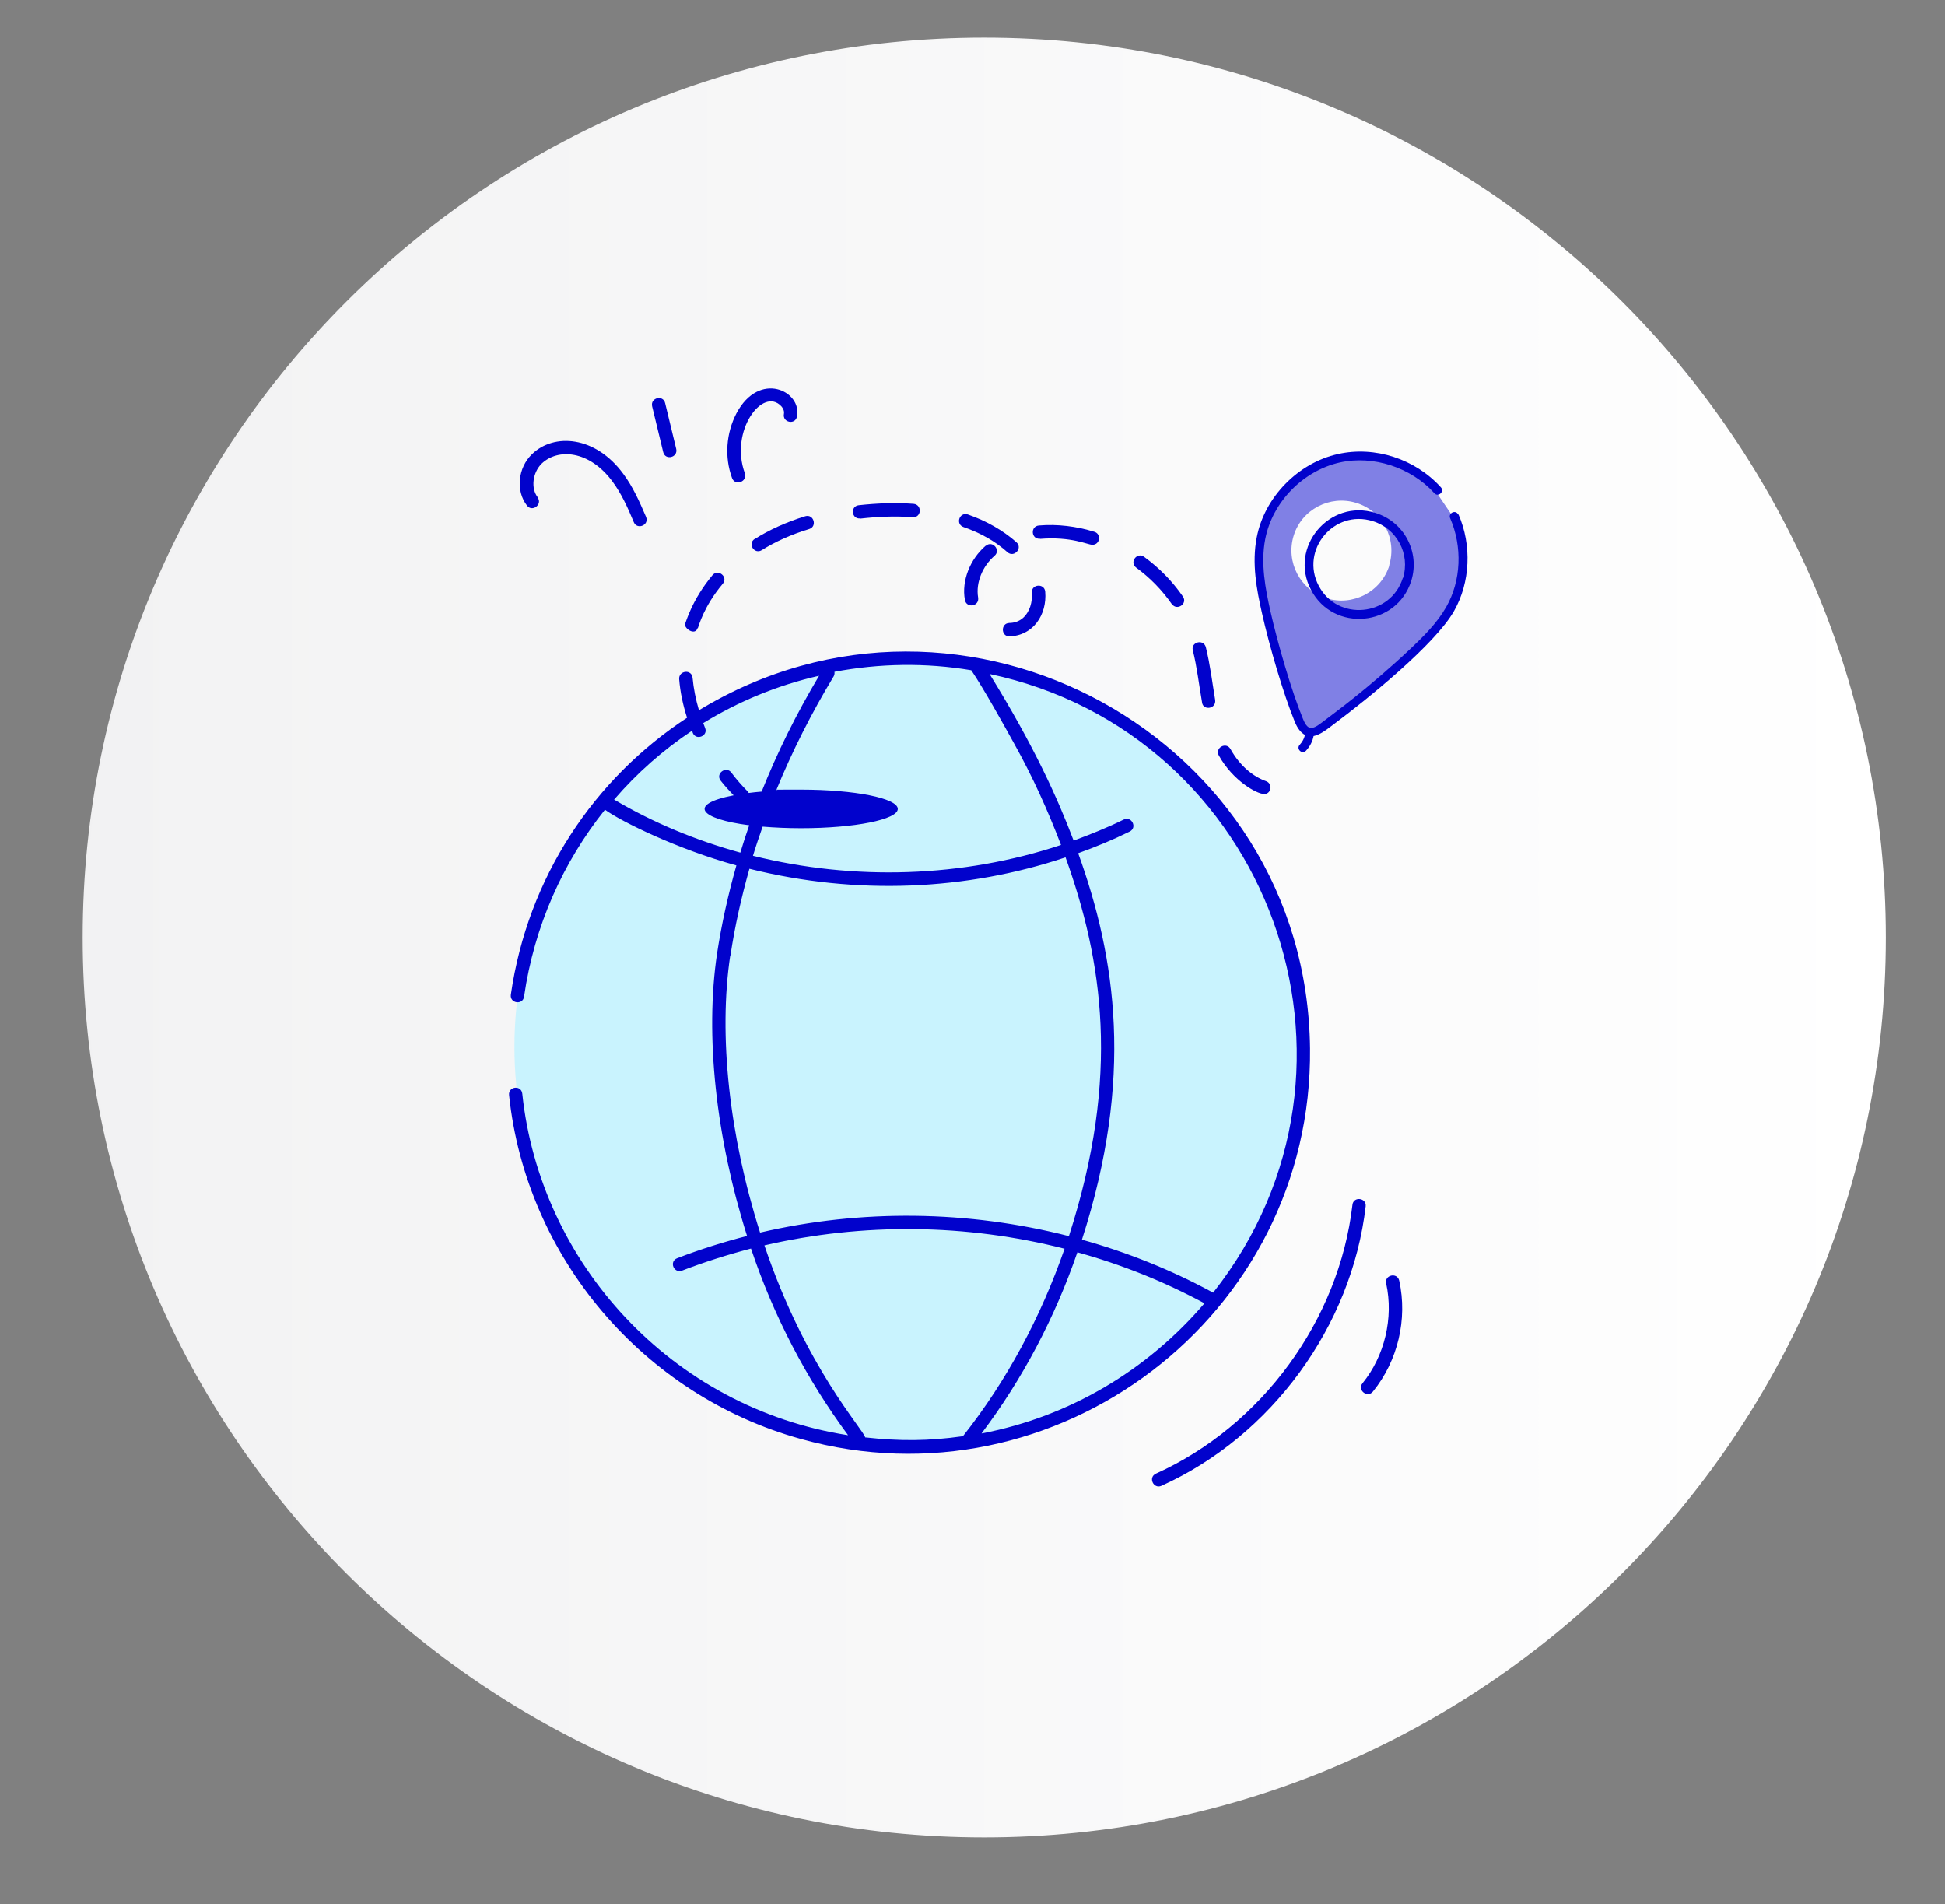 <svg width="237" height="232" viewBox="0 0 237 232" fill="none" xmlns="http://www.w3.org/2000/svg">
<rect x="0" y="0" width="237" height="232" fill="#808080" stroke="none"/>
<path d="M119.931 223.721C180.525 223.721 229.647 174.698 229.647 114.224C229.647 53.751 180.525 4.728 119.931 4.728C59.336 4.728 10.214 53.751 10.214 114.224C10.214 174.698 59.336 223.721 119.931 223.721Z" fill="url(#paint0_linear_1230_1527)" stroke="url(#paint1_linear_1230_1527)" stroke-width="0.278" stroke-miterlimit="10"/>
<path d="M144.861 161.522C163.66 142.76 163.66 112.342 144.861 93.581C126.062 74.82 95.583 74.82 76.784 93.581C57.985 112.342 57.985 142.76 76.784 161.522C95.583 180.283 126.062 180.283 144.861 161.522Z" fill="#C9F3FE"/>
<path d="M177.181 63.16L175.065 60.04C172.276 56.872 167.756 55.289 163.596 56.081C159.436 56.848 155.781 59.92 154.315 63.879C153.257 66.735 153.305 69.927 153.81 72.926C154.531 77.341 157.344 85.812 158.474 88.452C158.931 89.652 159.653 89.724 160.735 89.028C163.812 87.108 166.481 84.66 169.247 82.285C171.94 79.981 174.753 77.725 176.508 74.654C178.504 71.174 178.816 66.807 177.205 63.136L177.181 63.16ZM169.295 68.895C168.285 72.11 164.87 73.886 161.648 72.902C158.45 71.894 156.647 68.487 157.633 65.271C158.619 62.056 162.057 60.28 165.255 61.264C168.477 62.248 170.256 65.679 169.271 68.871L169.295 68.895Z" fill="#8080E5"/>
<path d="M85.162 86.508C84.777 85.213 84.513 83.893 84.392 82.597C84.296 81.493 82.685 81.685 82.757 82.741C82.878 84.301 83.214 85.884 83.719 87.444C72.394 94.859 64.315 106.881 62.247 121.183C62.103 122.263 63.714 122.479 63.858 121.423C65.108 112.785 68.619 105.034 73.716 98.651C75.688 100.09 82.565 103.474 89.73 105.442C88.721 108.993 87.927 112.569 87.374 116.168C85.883 126.127 87.23 138.581 91.029 150.579C88.143 151.323 85.306 152.211 82.517 153.291C81.507 153.675 82.084 155.187 83.118 154.803C85.859 153.747 88.672 152.859 91.51 152.115C94.275 160.37 98.266 168.001 103.34 174.864C81.772 171.505 65.806 153.843 63.642 133.254C63.522 132.15 61.91 132.366 62.031 133.422C64.099 153.195 78.405 170.017 97.593 175.32C128.587 183.983 159.989 160.418 159.629 127.711C159.196 89.772 117.382 66.975 85.162 86.532V86.508ZM147.823 157.49C142.749 154.731 137.363 152.571 131.833 151.035C138.181 131.382 135.993 116.744 131.376 103.954C133.516 103.186 135.608 102.322 137.652 101.314C138.613 100.834 137.892 99.394 136.93 99.85C134.935 100.834 132.891 101.65 130.823 102.418C128.899 97.331 126.014 90.9 120.58 82.117C154.579 89.292 169.607 129.966 147.823 157.49ZM118.368 81.685C119.931 84.013 122.167 88.044 123.585 90.612C125.798 94.571 127.673 98.723 129.284 102.946C117.31 106.929 104.061 107.337 91.75 104.266C92.111 103.066 92.519 101.89 92.928 100.714C94.371 100.834 95.958 100.906 97.617 100.906C104.133 100.906 109.399 99.85 109.399 98.555C109.399 97.259 104.133 96.203 97.617 96.203C91.101 96.203 95.573 96.227 94.587 96.275C96.511 91.572 98.843 86.94 101.584 82.405C101.681 82.237 101.705 82.045 101.681 81.853C107.163 80.821 112.789 80.725 118.344 81.661L118.368 81.685ZM74.823 97.427C77.588 94.211 80.786 91.38 84.32 89.028C84.368 89.124 84.392 89.196 84.416 89.292C84.825 90.276 86.34 89.652 85.907 88.668C85.835 88.476 85.763 88.284 85.691 88.092C89.995 85.452 94.732 83.485 99.805 82.333C97.04 86.964 94.708 91.668 92.808 96.443C92.255 96.491 91.726 96.539 91.221 96.611C91.197 96.563 91.221 96.515 91.173 96.491C90.428 95.747 89.73 94.955 89.105 94.115C88.456 93.275 87.157 94.259 87.807 95.099C88.288 95.723 88.841 96.323 89.394 96.899C83.695 98.003 85.282 99.778 91.293 100.546C90.909 101.65 90.548 102.754 90.211 103.882C84.825 102.394 79.632 100.258 74.847 97.427H74.823ZM89.009 116.408C89.538 112.857 90.332 109.353 91.317 105.85C104.398 109.113 117.791 108.489 129.837 104.458C134.309 116.936 136.594 130.974 130.246 150.603C117.983 147.46 104.975 147.292 92.616 150.171C88.865 138.389 87.518 126.127 88.985 116.384L89.009 116.408ZM105.432 175.152C105.263 174.192 98.218 166.753 93.145 151.731C105.143 148.948 117.791 149.092 129.717 152.139C126.832 160.442 122.672 168.241 117.334 174.984C113.126 175.584 109.567 175.584 105.432 175.128V175.152ZM119.618 174.624C124.595 168.025 128.539 160.538 131.28 152.571C136.642 154.059 141.835 156.123 146.765 158.786C139.912 166.825 130.438 172.584 119.618 174.648V174.624Z" fill="#0102CC"/>
<path d="M177.686 62.704C177.398 62.056 176.436 62.488 176.701 63.136C178.215 66.615 178.047 70.766 176.22 73.958C175.114 75.902 173.479 77.51 171.916 78.997C166.722 83.893 162.442 86.964 161.649 87.588C160.062 88.812 159.46 89.292 158.763 87.564C157.369 84.181 155.685 78.373 154.796 74.438C154.195 71.75 153.593 68.655 154.171 65.679C155.036 61.192 158.763 57.352 163.26 56.344C167.323 55.433 171.94 56.944 174.777 60.088C175.234 60.616 176.051 59.896 175.57 59.368C172.445 55.913 167.539 54.305 163.043 55.313C158.162 56.392 154.074 60.592 153.137 65.463C152.511 68.655 153.137 71.87 153.762 74.654C154.676 78.733 156.383 84.541 157.777 87.948C158.114 88.764 158.523 89.268 159.004 89.532C158.907 90.06 158.619 90.468 158.378 90.732C157.898 91.236 158.667 91.98 159.148 91.452C159.629 90.924 159.941 90.324 160.062 89.676C160.951 89.508 161.841 88.74 162.803 88.02C166.554 85.213 174.849 78.541 177.181 74.438C179.153 70.959 179.37 66.447 177.71 62.656L177.686 62.704Z" fill="#0102CC"/>
<path d="M167.588 62.488C161.985 60.736 157.008 66.687 159.749 71.87C162.49 77.078 170.184 76.382 171.964 70.766C173.046 67.263 171.098 63.568 167.588 62.488ZM170.93 70.43C169.463 75.11 162.995 75.758 160.687 71.366C158.402 67.023 162.538 62.008 167.275 63.495C170.184 64.383 171.868 67.479 170.954 70.43H170.93Z" fill="#0102CC"/>
<path d="M126.711 65.655C130.559 65.343 132.53 66.375 133.107 66.375C134.045 66.375 134.237 65.055 133.348 64.791C131.16 64.12 128.851 63.831 126.591 64.023C125.509 64.12 125.653 65.751 126.735 65.631L126.711 65.655Z" fill="#0102CC"/>
<path d="M122.984 75.902C121.926 75.926 121.95 77.534 122.984 77.534C125.87 77.462 127.601 74.918 127.36 72.086C127.264 71.031 125.653 71.151 125.725 72.23C125.822 73.334 125.485 74.534 124.667 75.278C124.211 75.686 123.609 75.902 122.96 75.902H122.984Z" fill="#0102CC"/>
<path d="M104.83 63.184C106.97 62.944 109.086 62.848 111.202 63.016C112.308 63.088 112.381 61.48 111.323 61.384C109.086 61.216 106.85 61.312 104.638 61.552C103.58 61.672 103.748 63.28 104.83 63.16V63.184Z" fill="#0102CC"/>
<path d="M117.406 64.216C119.498 64.935 121.301 65.967 122.768 67.287C123.561 67.983 124.667 66.783 123.85 66.063C122.215 64.623 120.219 63.472 117.935 62.68C116.901 62.344 116.396 63.855 117.406 64.216Z" fill="#0102CC"/>
<path d="M154.002 96.755C154.916 96.755 155.132 95.483 154.267 95.171C152.704 94.619 151.093 93.323 149.939 91.26C149.41 90.324 147.991 91.116 148.52 92.052C150.251 95.147 153.161 96.731 154.002 96.731V96.755Z" fill="#0102CC"/>
<path d="M142.797 73.598C143.398 74.462 144.745 73.574 144.144 72.686C142.869 70.839 141.282 69.207 139.407 67.839C138.541 67.215 137.58 68.511 138.445 69.159C140.152 70.407 141.619 71.918 142.797 73.622V73.598Z" fill="#0102CC"/>
<path d="M146.476 85.621C146.645 86.604 148.256 86.364 148.063 85.237C147.727 83.221 147.462 80.989 146.933 78.853C146.669 77.822 145.082 78.206 145.346 79.237C145.851 81.253 146.092 83.389 146.476 85.597V85.621Z" fill="#0102CC"/>
<path d="M120.099 66.495C118.224 68.103 117.142 70.742 117.574 73.094C117.767 74.15 119.354 73.886 119.185 72.806C118.873 70.958 119.762 68.943 121.181 67.719C121.999 67.023 120.941 65.799 120.123 66.495H120.099Z" fill="#0102CC"/>
<path d="M91.966 65.655C91.053 66.231 91.918 67.599 92.832 67.023C94.395 66.039 96.367 65.127 98.603 64.455C99.613 64.143 99.156 62.584 98.122 62.895C95.79 63.615 93.698 64.575 91.991 65.655H91.966Z" fill="#0102CC"/>
<path d="M85.042 76.502C85.138 76.286 85.763 73.862 88.071 71.126C88.769 70.311 87.518 69.255 86.821 70.071C84.296 73.094 83.599 75.782 83.479 75.998C83.31 76.526 84.681 77.534 85.018 76.502H85.042Z" fill="#0102CC"/>
<path d="M164.798 146.788C163.163 160.85 153.762 173.712 140.85 179.544C139.864 180 140.561 181.463 141.523 181.031C154.94 174.96 164.702 161.594 166.409 146.98C166.53 145.924 164.919 145.732 164.798 146.788Z" fill="#0102CC"/>
<path d="M168.91 156.387C169.824 160.562 168.718 165.217 166.025 168.529C165.351 169.369 166.626 170.377 167.299 169.537C170.329 165.793 171.531 160.73 170.497 156.027C170.257 154.971 168.67 155.331 168.91 156.363V156.387Z" fill="#0102CC"/>
<path d="M65.541 60.616C64.652 59.512 64.892 57.592 65.998 56.489C67.97 54.593 71.817 54.833 74.654 58.696C75.712 60.136 76.458 61.768 77.227 63.616C77.636 64.599 79.151 63.975 78.718 62.968C77.924 61.12 77.131 59.32 75.953 57.736C72.538 53.081 67.513 52.745 64.844 55.313C63.089 56.992 62.824 59.824 64.219 61.6C64.868 62.44 66.166 61.432 65.493 60.592L65.541 60.616Z" fill="#0102CC"/>
<path d="M80.81 55.073C81.05 56.128 82.637 55.745 82.397 54.689L81.05 49.121C80.81 48.066 79.223 48.45 79.463 49.505L80.81 55.073Z" fill="#0102CC"/>
<path d="M90.764 57.664C88.865 52.505 92.952 47.058 95.213 49.505C95.357 49.673 95.597 50.009 95.525 50.417C95.309 51.473 96.896 51.809 97.112 50.753C97.761 47.658 92.519 45.09 89.73 50.369C88.48 52.769 88.264 55.697 89.201 58.24C89.562 59.248 91.101 58.696 90.74 57.688L90.764 57.664Z" fill="#0102CC"/>
<defs>
<linearGradient id="paint0_linear_1230_1527" x1="10.214" y1="114.224" x2="229.671" y2="114.224" gradientUnits="userSpaceOnUse">
<stop stop-color="#F2F2F3"/>
<stop offset="1" stop-color="white"/>
</linearGradient>
<linearGradient id="paint1_linear_1230_1527" x1="10.094" y1="114.224" x2="229.791" y2="114.224" gradientUnits="userSpaceOnUse">
<stop stop-color="#F1F1F2"/>
<stop offset="1" stop-color="white"/>
</linearGradient>
</defs>
</svg>
